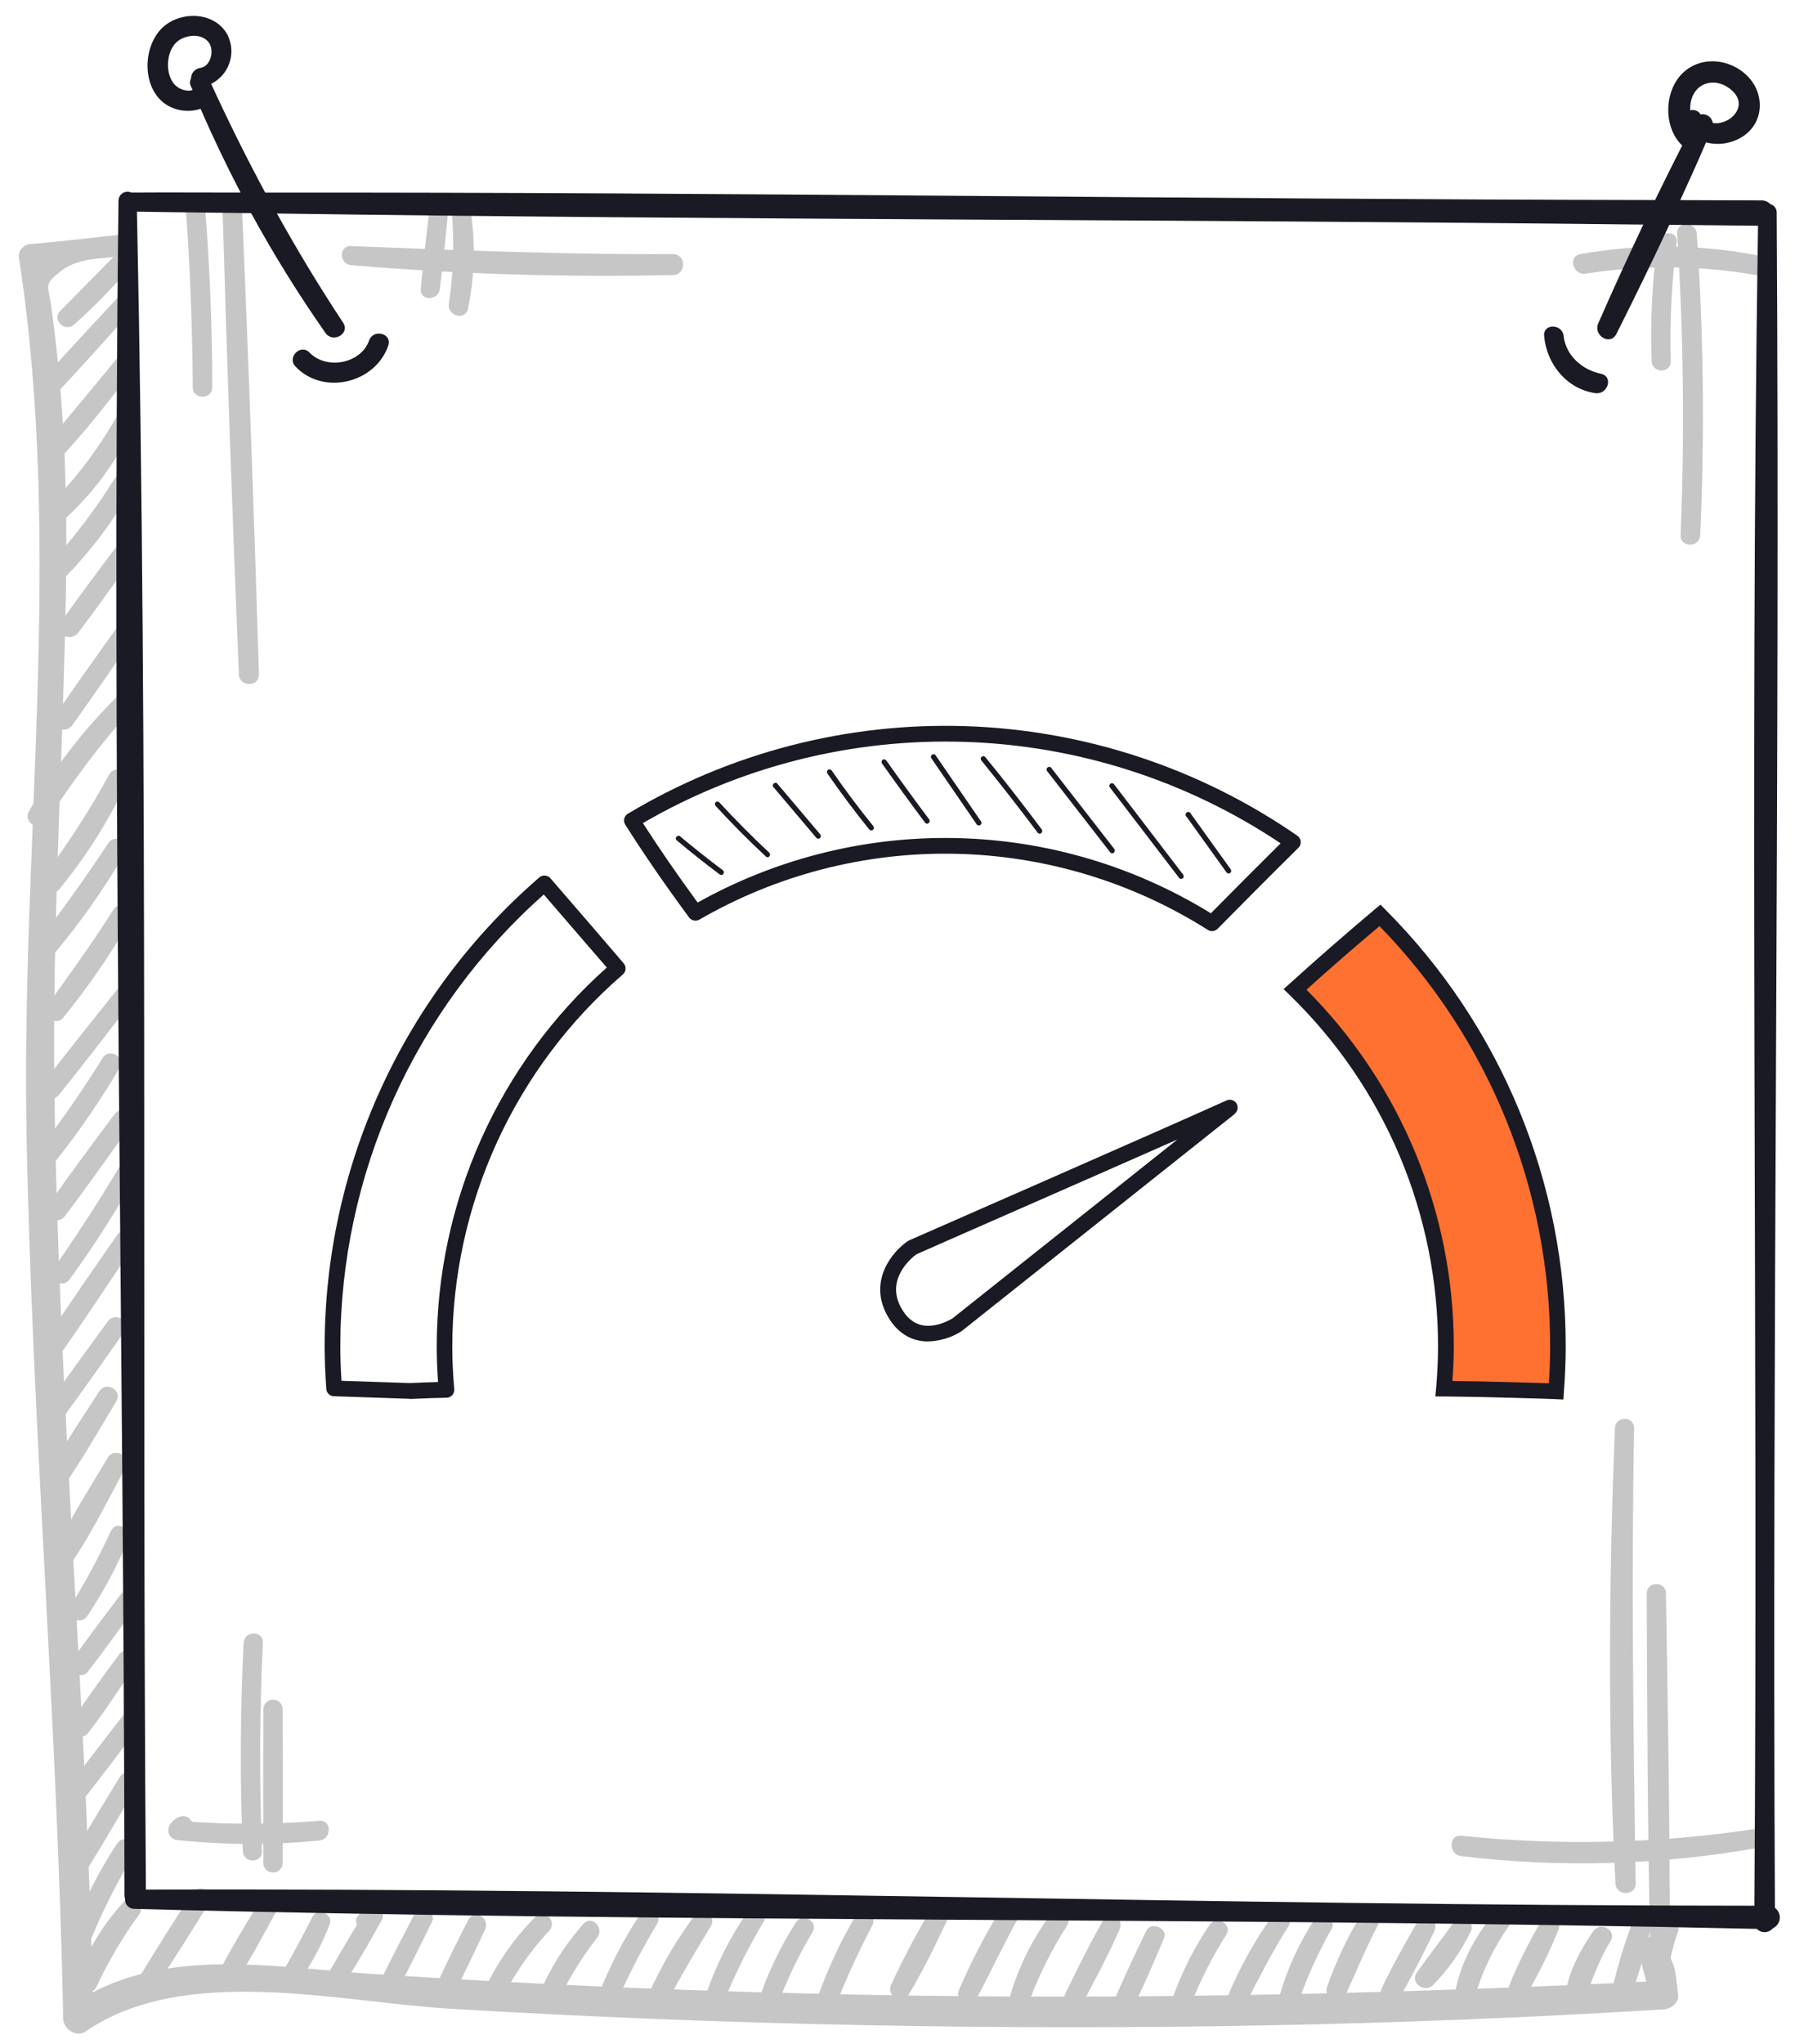 <svg width="94" height="107" viewBox="0 0 94 107" fill="none" xmlns="http://www.w3.org/2000/svg">
<path d="M6.4 12.278C4.808 12.45 3.215 12.635 1.623 12.778C1.525 12.778 1.428 12.801 1.341 12.845C1.253 12.889 1.177 12.951 1.117 13.029C1.058 13.107 1.016 13.197 0.997 13.293C0.978 13.389 0.981 13.488 1.005 13.583C3.33 28.773 1.085 44.265 1.393 59.553C1.703 74.935 3.005 90.28 3.31 105.666C3.31 106.226 3.983 106.693 4.495 106.346C9.708 102.786 17.693 104.813 23.613 105.166C30.661 105.586 37.716 105.868 44.778 106.013C58.893 106.303 73.028 106.071 87.13 105.196C87.493 105.173 87.92 104.871 87.88 104.446C87.698 102.946 87.818 103.296 87.238 101.888C86.885 101.031 85.468 101.403 85.825 102.278C86.015 103 86.207 103.722 86.4 104.446C86.65 104.196 86.9 103.946 87.15 103.696C72.095 104.446 57.045 104.751 41.975 104.358C34.432 104.175 26.901 103.833 19.383 103.333C14.133 102.978 8.318 101.833 3.7 104.996L4.883 105.676C4.568 89.333 3.035 73.05 2.845 56.713C2.755 48.833 3.213 40.993 3.408 33.123C3.505 29.26 3.52 25.385 3.25 21.528C3.124 19.718 2.938 17.913 2.693 16.113C2.525 14.88 2.245 14.913 3.24 14.155C4.105 13.495 5.368 13.54 6.4 13.405C7.1 13.31 7.125 12.203 6.4 12.28V12.278Z" fill="#C6C6C6"/>
<path d="M6.257 13.135C5.224 14.177 4.197 15.225 3.162 16.267C2.694 16.737 3.397 17.425 3.884 16.99C4.98 16.012 6.004 14.957 6.949 13.832C7.354 13.347 6.699 12.665 6.244 13.127L6.257 13.135Z" fill="#C6C6C6"/>
<path d="M6.067 15.688C4.777 17.083 3.467 18.458 2.214 19.885C1.782 20.385 2.479 21.088 2.937 20.608C4.259 19.233 5.509 17.805 6.777 16.398C7.207 15.92 6.507 15.213 6.067 15.688Z" fill="#C6C6C6"/>
<path d="M6.123 18.768C4.983 20.163 3.815 21.535 2.683 22.935C2.265 23.45 2.963 24.185 3.433 23.685C4.683 22.315 5.813 20.863 6.933 19.388C7.255 18.928 6.488 18.333 6.123 18.768Z" fill="#C6C6C6"/>
<path d="M6.06 21.895C5.085 23.596 3.889 25.161 2.502 26.547C2.017 27.027 2.752 27.742 3.252 27.297C4.794 25.929 6.044 24.265 6.927 22.402C7.192 21.83 6.397 21.335 6.067 21.902L6.06 21.895Z" fill="#C6C6C6"/>
<path d="M6.006 25.055C5.032 26.62 3.916 28.093 2.674 29.455C2.224 29.955 2.939 30.688 3.424 30.205C4.777 28.822 5.943 27.268 6.894 25.583C6.929 25.524 6.951 25.46 6.961 25.393C6.971 25.326 6.967 25.257 6.95 25.192C6.934 25.126 6.904 25.064 6.864 25.01C6.823 24.956 6.772 24.91 6.714 24.875C6.656 24.84 6.591 24.818 6.524 24.808C6.457 24.798 6.389 24.802 6.323 24.819C6.257 24.835 6.195 24.865 6.141 24.905C6.087 24.946 6.041 24.997 6.006 25.055Z" fill="#C6C6C6"/>
<path d="M6.075 28.648C5.095 29.95 4.117 31.255 3.177 32.588C2.777 33.155 3.692 33.658 4.095 33.125C5.08 31.825 6.025 30.5 6.967 29.17C7.357 28.623 6.467 28.128 6.075 28.648Z" fill="#C6C6C6"/>
<path d="M6.158 32.8C5.063 34.346 3.955 35.883 2.89 37.448C2.51 38.003 3.39 38.503 3.783 37.971C4.888 36.433 5.953 34.865 7.033 33.308C7.405 32.773 6.533 32.276 6.163 32.808L6.158 32.8Z" fill="#C6C6C6"/>
<path d="M6.091 36.507C4.313 38.283 2.777 40.284 1.521 42.46C1.183 43.067 2.068 43.572 2.446 43C3.745 40.963 5.202 39.03 6.803 37.22C7.238 36.742 6.553 36.04 6.091 36.507Z" fill="#C6C6C6"/>
<path d="M5.72 40.543C4.696 42.417 3.538 44.214 2.255 45.921C1.892 46.401 2.71 47.036 3.092 46.568C4.483 44.881 5.658 43.028 6.592 41.051C6.865 40.473 6.04 39.966 5.722 40.551L5.72 40.543Z" fill="#C6C6C6"/>
<path d="M5.66 44.157C4.48 45.937 3.25 47.675 1.937 49.357C1.522 49.887 2.24 50.645 2.687 50.107C4.13 48.413 5.419 46.592 6.537 44.667C6.867 44.095 6.017 43.61 5.657 44.152L5.66 44.157Z" fill="#C6C6C6"/>
<path d="M5.935 47.628C4.85 49.355 3.655 50.998 2.462 52.651C2.11 53.136 2.912 53.761 3.297 53.295C4.612 51.679 5.796 49.96 6.837 48.155C7.182 47.575 6.292 47.06 5.935 47.628Z" fill="#C6C6C6"/>
<path d="M6.161 51.77C4.853 53.413 3.538 55.045 2.261 56.71C1.906 57.173 2.703 57.793 3.073 57.338C4.363 55.738 5.611 54.105 6.871 52.48C7.261 51.98 6.566 51.263 6.161 51.77Z" fill="#C6C6C6"/>
<path d="M5.372 55.395C4.372 57.013 3.29 58.563 2.145 60.073C1.785 60.545 2.597 61.178 2.97 60.711C4.177 59.191 5.275 57.587 6.257 55.913C6.595 55.343 5.715 54.833 5.37 55.395H5.372Z" fill="#C6C6C6"/>
<path d="M6.016 58.31C4.824 59.908 3.621 61.503 2.501 63.143C2.116 63.703 3.001 64.183 3.399 63.668C4.596 62.083 5.751 60.45 6.894 58.833C7.274 58.295 6.394 57.808 6.016 58.32V58.31Z" fill="#C6C6C6"/>
<path d="M6.228 61.13C5.146 62.953 3.978 64.72 2.778 66.468C2.406 67.01 3.278 67.503 3.656 66.968C4.906 65.25 6.028 63.468 7.101 61.628C7.431 61.065 6.558 60.558 6.228 61.128V61.13Z" fill="#C6C6C6"/>
<path d="M6.134 64.658C4.884 66.456 3.634 68.248 2.434 70.083C2.056 70.665 2.964 71.173 3.354 70.621C4.604 68.835 5.814 67.001 7.024 65.178C7.394 64.621 6.509 64.118 6.134 64.658Z" fill="#C6C6C6"/>
<path d="M5.642 69.182C4.472 70.795 3.282 72.397 2.155 74.042C1.777 74.595 2.655 75.077 3.042 74.56C4.237 72.965 5.372 71.325 6.525 69.697C6.907 69.157 6.025 68.655 5.642 69.182Z" fill="#C6C6C6"/>
<path d="M5.202 72.833C4.264 74.283 3.304 75.723 2.452 77.225C2.109 77.833 3.002 78.333 3.369 77.768C4.339 76.34 5.207 74.843 6.089 73.36C6.432 72.788 5.559 72.285 5.202 72.84V72.833Z" fill="#C6C6C6"/>
<path d="M5.643 76.318C4.708 77.875 3.74 79.405 2.935 81.038C2.861 81.165 2.84 81.317 2.878 81.459C2.915 81.602 3.008 81.723 3.135 81.798C3.262 81.872 3.414 81.893 3.556 81.855C3.699 81.818 3.821 81.725 3.895 81.598C4.895 80.07 5.703 78.455 6.56 76.848C6.88 76.248 5.998 75.728 5.643 76.313V76.318Z" fill="#C6C6C6"/>
<path d="M5.82 80.128C5.192 81.489 4.481 82.81 3.69 84.083C3.343 84.65 4.208 85.141 4.573 84.6C5.404 83.355 6.114 82.032 6.693 80.65C6.943 80.063 6.093 79.543 5.82 80.15V80.128Z" fill="#C6C6C6"/>
<path d="M6.306 83.492C5.456 84.627 4.589 85.742 3.781 86.915C3.456 87.387 4.229 87.995 4.586 87.535C5.484 86.382 6.336 85.187 7.179 84.005C7.561 83.472 6.679 82.982 6.306 83.492Z" fill="#C6C6C6"/>
<path d="M6.233 86.628C5.395 87.765 4.535 88.908 3.783 90.105C3.475 90.605 4.235 91.215 4.603 90.738C5.498 89.585 6.303 88.355 7.103 87.14C7.47 86.585 6.603 86.113 6.228 86.628H6.233Z" fill="#C6C6C6"/>
<path d="M6.629 89.566C5.476 91.066 4.316 92.544 3.194 94.066C2.851 94.529 3.636 95.141 3.996 94.686C5.166 93.206 6.299 91.699 7.436 90.186C7.784 89.726 6.986 89.104 6.629 89.564V89.566Z" fill="#C6C6C6"/>
<path d="M6.274 93.027C5.447 94.382 4.622 95.739 3.824 97.112C3.492 97.684 4.367 98.194 4.712 97.629C5.542 96.277 6.344 94.907 7.147 93.537C7.477 92.974 6.612 92.472 6.274 93.037V93.027Z" fill="#C6C6C6"/>
<path d="M6.127 96.522C5.078 98.115 4.232 99.832 3.609 101.635C3.394 102.277 4.359 102.507 4.609 101.91C5.279 100.224 6.088 98.597 7.029 97.047C7.382 96.475 6.494 95.965 6.132 96.522H6.127Z" fill="#C6C6C6"/>
<path d="M6.477 99.582C5.397 100.741 4.568 102.112 4.045 103.607C3.84 104.182 4.78 104.59 5.045 104.027C5.67 102.687 6.424 101.412 7.295 100.217C7.647 99.732 6.877 99.157 6.472 99.582H6.477Z" fill="#C6C6C6"/>
<path d="M10.085 99.109C9.14 100.504 8.255 101.942 7.375 103.374C7.035 103.932 7.893 104.422 8.245 103.874C9.168 102.467 10.09 101.052 10.948 99.604C11.28 99.044 10.448 98.571 10.085 99.104V99.109Z" fill="#C6C6C6"/>
<path d="M13.688 99.397C12.938 100.647 12.171 101.872 11.508 103.159C11.439 103.278 11.42 103.419 11.454 103.552C11.489 103.685 11.576 103.798 11.694 103.868C11.813 103.937 11.954 103.956 12.087 103.921C12.22 103.887 12.334 103.8 12.403 103.682C13.183 102.462 13.856 101.169 14.558 99.904C14.624 99.789 14.642 99.652 14.607 99.523C14.573 99.395 14.489 99.285 14.373 99.219C14.258 99.153 14.121 99.135 13.992 99.17C13.864 99.204 13.755 99.289 13.688 99.404V99.397Z" fill="#C6C6C6"/>
<path d="M16.366 100.347C15.899 101.255 15.426 102.152 14.919 103.04C14.589 103.615 15.434 104.092 15.796 103.552C16.394 102.67 16.889 101.722 17.271 100.727C17.471 100.205 16.624 99.852 16.366 100.347Z" fill="#C6C6C6"/>
<path d="M19.5 100.908L19.7 100.758L19.142 100.03C18.507 101.063 17.892 102.103 17.285 103.156C17.218 103.272 17.201 103.411 17.237 103.54C17.273 103.669 17.358 103.779 17.475 103.846C17.591 103.912 17.73 103.929 17.859 103.893C17.989 103.858 18.099 103.772 18.165 103.656C18.795 102.623 19.415 101.573 19.995 100.518C20.195 100.165 19.86 99.64 19.437 99.793C19.148 99.89 18.899 100.08 18.73 100.333C18.397 100.765 19.135 101.333 19.48 100.918L19.5 100.908Z" fill="#C6C6C6"/>
<path d="M21.736 100.151C21.116 101.359 20.471 102.556 19.891 103.781C19.616 104.361 20.448 104.871 20.763 104.281C21.411 103.089 21.998 101.864 22.606 100.651C22.896 100.074 22.033 99.564 21.736 100.151Z" fill="#C6C6C6"/>
<path d="M24.536 100.49C23.978 101.578 23.433 102.671 22.921 103.781C22.646 104.376 23.506 104.903 23.813 104.303C24.368 103.213 24.893 102.108 25.406 100.998C25.673 100.418 24.836 99.905 24.536 100.498V100.49Z" fill="#C6C6C6"/>
<path d="M28.039 100.351C26.872 101.525 25.93 102.902 25.257 104.414C25.007 105.009 25.852 105.539 26.147 104.934C26.813 103.524 27.694 102.225 28.757 101.084C29.212 100.604 28.507 99.884 28.032 100.359L28.039 100.351Z" fill="#C6C6C6"/>
<path d="M30.55 100.726C29.52 101.88 28.704 103.208 28.14 104.648C27.935 105.193 28.827 105.573 29.085 105.048C29.672 103.767 30.405 102.558 31.27 101.446C31.675 100.946 30.98 100.221 30.55 100.726Z" fill="#C6C6C6"/>
<path d="M33.526 100.219C32.637 101.559 31.897 102.993 31.319 104.494C31.114 105.034 32.019 105.422 32.257 104.889C32.885 103.46 33.601 102.072 34.401 100.732C34.744 100.169 33.882 99.677 33.526 100.232V100.219Z" fill="#C6C6C6"/>
<path d="M36.336 100.332C35.404 101.593 34.612 102.952 33.976 104.385C33.698 104.992 34.571 105.53 34.888 104.917C35.606 103.525 36.406 102.187 37.221 100.85C37.571 100.27 36.721 99.822 36.336 100.332Z" fill="#C6C6C6"/>
<path d="M39.152 100.082C38.239 101.407 37.51 102.85 36.987 104.372C36.762 105 37.737 105.24 37.967 104.645C38.545 103.242 39.226 101.885 40.004 100.582C40.329 100.022 39.504 99.582 39.152 100.082Z" fill="#C6C6C6"/>
<path d="M41.677 100.649C40.845 101.949 40.18 103.349 39.7 104.816C39.497 105.444 40.45 105.689 40.677 105.086C41.174 103.72 41.8 102.404 42.547 101.156C42.887 100.599 42.022 100.101 41.677 100.656V100.649Z" fill="#C6C6C6"/>
<path d="M44.803 100.306C43.987 101.694 43.309 103.159 42.78 104.681C42.568 105.321 43.53 105.546 43.78 104.953C44.334 103.538 44.967 102.155 45.675 100.811C45.985 100.246 45.13 99.746 44.813 100.311L44.803 100.306Z" fill="#C6C6C6"/>
<path d="M48.694 100.051C47.956 101.297 47.281 102.578 46.671 103.892C46.399 104.499 47.226 105.022 47.584 104.427C48.334 103.194 48.964 101.867 49.584 100.566C49.856 99.981 49.036 99.474 48.704 100.051H48.694Z" fill="#C6C6C6"/>
<path d="M52.456 99.886C51.596 101.269 50.844 102.716 50.206 104.214C49.986 104.759 50.881 105.127 51.151 104.614C51.901 103.212 52.556 101.779 53.336 100.396C53.403 100.281 53.42 100.144 53.386 100.015C53.351 99.887 53.267 99.778 53.151 99.711C53.036 99.645 52.899 99.627 52.77 99.662C52.642 99.697 52.533 99.781 52.466 99.896L52.456 99.886Z" fill="#C6C6C6"/>
<path d="M54.965 100.296C54.068 101.532 53.381 102.908 52.932 104.368C52.737 105.033 53.705 105.263 53.947 104.648C54.455 103.315 55.097 102.036 55.864 100.833C56.237 100.266 55.347 99.768 54.965 100.308V100.296Z" fill="#C6C6C6"/>
<path d="M57.793 100.501C57.063 101.752 56.43 103.062 55.793 104.359C55.503 104.954 56.373 105.477 56.688 104.882C57.368 103.609 58.058 102.324 58.635 100.999C58.885 100.434 58.115 99.941 57.785 100.499L57.793 100.501Z" fill="#C6C6C6"/>
<path d="M60.031 101.082C59.384 102.405 58.759 103.74 58.191 105.097C57.966 105.64 58.884 106.025 59.144 105.5C59.796 104.18 60.394 102.827 60.954 101.47C61.174 100.947 60.281 100.572 60.031 101.082Z" fill="#C6C6C6"/>
<path d="M63.343 100.774C62.553 101.939 61.913 103.199 61.438 104.524C61.22 105.154 62.188 105.384 62.42 104.794C62.911 103.575 63.512 102.404 64.215 101.294C64.57 100.742 63.7 100.244 63.343 100.782V100.774Z" fill="#C6C6C6"/>
<path d="M66.593 100.354C65.675 101.648 64.905 103.041 64.298 104.507C64.086 105.047 64.966 105.41 65.233 104.9C65.946 103.532 66.626 102.165 67.466 100.865C67.823 100.314 66.966 99.822 66.593 100.364V100.354Z" fill="#C6C6C6"/>
<path d="M68.837 100.489C68.023 101.727 67.405 103.083 67.004 104.509C66.839 105.162 67.754 105.389 68.004 104.782C68.466 103.473 69.04 102.208 69.722 100.999C70.054 100.439 69.192 99.939 68.847 100.499L68.837 100.489Z" fill="#C6C6C6"/>
<path d="M71.234 100.314C70.52 101.499 69.934 102.756 69.484 104.065C69.307 104.625 70.194 105.02 70.449 104.472C71.014 103.257 71.509 102.022 72.134 100.835C72.442 100.247 71.572 99.732 71.242 100.314H71.234Z" fill="#C6C6C6"/>
<path d="M74.233 100.596C73.593 101.739 72.928 102.879 72.37 104.064C72.085 104.669 72.928 105.189 73.28 104.596C73.948 103.469 74.53 102.279 75.11 101.109C75.4 100.529 74.555 100.021 74.233 100.596Z" fill="#C6C6C6"/>
<path d="M76.126 100.642C75.496 101.535 74.806 102.392 74.186 103.29C73.828 103.802 74.601 104.352 75.028 103.94C75.833 103.124 76.5 102.184 77.003 101.155C77.071 101.038 77.09 100.9 77.056 100.77C77.022 100.639 76.937 100.528 76.821 100.46C76.704 100.392 76.566 100.373 76.435 100.407C76.305 100.441 76.194 100.526 76.126 100.642Z" fill="#C6C6C6"/>
<path d="M78.172 100.232C77.222 101.445 76.462 102.812 76.197 104.345C76.085 105 77.004 105.28 77.21 104.622C77.59 103.282 78.19 102.015 78.987 100.872C79.332 100.4 78.537 99.777 78.172 100.242V100.232Z" fill="#C6C6C6"/>
<path d="M80.679 100.634C80.057 101.687 79.511 102.783 79.044 103.914C78.819 104.474 79.706 104.809 80.001 104.316C80.617 103.26 81.156 102.162 81.614 101.029C81.841 100.484 80.964 100.146 80.679 100.634Z" fill="#C6C6C6"/>
<path d="M83.433 101.109C82.74 102.109 82.113 103.269 81.973 104.484C81.9 105.119 82.788 105.106 82.99 104.621C83.418 103.591 83.74 102.591 84.335 101.636C84.698 101.061 83.813 100.566 83.433 101.109Z" fill="#C6C6C6"/>
<path d="M85.399 100.876C85.036 101.868 84.73 102.881 84.482 103.908C84.452 104.042 84.474 104.182 84.545 104.3C84.615 104.418 84.729 104.504 84.861 104.541C84.993 104.577 85.135 104.562 85.256 104.497C85.377 104.432 85.469 104.323 85.512 104.193C85.866 103.197 86.161 102.181 86.397 101.151C86.564 100.5 85.612 100.248 85.397 100.876H85.399Z" fill="#C6C6C6"/>
<path d="M86.944 100.735C86.572 101.429 86.359 102.198 86.321 102.985C86.286 103.577 87.289 103.735 87.374 103.127C87.476 102.446 87.643 101.776 87.874 101.127C88.064 100.58 87.216 100.23 86.944 100.735Z" fill="#C6C6C6"/>
<path d="M9.703 10.563C9.953 13.795 10.068 17.035 10.096 20.278C10.096 20.933 11.113 20.933 11.116 20.278C11.116 17.028 10.978 13.795 10.716 10.563C10.663 9.918 9.656 9.91 9.716 10.563H9.703Z" fill="#C6C6C6"/>
<path d="M11.656 11.021C11.891 19.116 12.175 27.211 12.509 35.306C12.536 35.978 13.579 35.983 13.559 35.306C13.317 27.209 13.024 19.114 12.679 11.021C12.651 10.371 11.646 10.366 11.679 11.021H11.656Z" fill="#C6C6C6"/>
<path d="M84.568 74.765C84.255 82.7 84.191 90.662 84.596 98.595C84.63 99.272 85.665 99.282 85.656 98.595C85.533 90.647 85.43 82.713 85.573 74.765C85.573 74.118 84.593 74.123 84.573 74.765H84.568Z" fill="#C6C6C6"/>
<path d="M86.234 83.416C86.259 89.489 86.279 95.561 86.412 101.632C86.427 102.294 87.444 102.299 87.447 101.632C87.447 95.559 87.344 89.486 87.242 83.416C87.242 82.769 86.242 82.766 86.242 83.416H86.234Z" fill="#C6C6C6"/>
<path d="M92.011 95.737C86.886 96.52 81.682 96.644 76.526 96.107C75.841 96.034 75.851 97.107 76.526 97.174C81.77 97.805 87.079 97.646 92.276 96.702C92.916 96.584 92.636 95.644 92.011 95.737Z" fill="#C6C6C6"/>
<path d="M86.796 12.688C86.519 14.75 86.417 16.832 86.493 18.911C86.52 19.553 87.51 19.558 87.493 18.911C87.435 16.832 87.539 14.751 87.803 12.688C87.888 12.046 86.876 12.053 86.803 12.688H86.796Z" fill="#C6C6C6"/>
<path d="M87.829 12.235C88.164 17.489 88.224 22.757 88.009 28.018C87.982 28.68 89.009 28.678 89.037 28.018C89.272 22.758 89.212 17.489 88.857 12.235C88.814 11.578 87.787 11.573 87.829 12.235Z" fill="#C6C6C6"/>
<path d="M92.61 13.49C89.37 12.783 86.022 12.72 82.758 13.305C82.085 13.42 82.375 14.43 83.038 14.325C86.121 13.846 89.263 13.894 92.33 14.465C92.963 14.58 93.243 13.635 92.6 13.49H92.61Z" fill="#C6C6C6"/>
<path d="M22.501 10.873C22.331 12.288 22.164 13.703 22.034 15.123C21.974 15.778 22.966 15.755 23.034 15.123C23.211 13.708 23.351 12.29 23.489 10.873C23.551 10.23 22.566 10.248 22.489 10.873H22.501Z" fill="#C6C6C6"/>
<path d="M23.652 11.02C23.8 12.644 23.752 14.28 23.507 15.893C23.407 16.53 24.365 16.817 24.507 16.163C24.866 14.427 24.906 12.64 24.625 10.89C24.535 10.345 23.625 10.468 23.657 11.02H23.652Z" fill="#C6C6C6"/>
<path d="M18.386 13.882C23.991 14.354 29.616 14.526 35.239 14.4C35.944 14.4 35.946 13.302 35.239 13.305C29.616 13.332 24.009 13.105 18.386 12.882C17.736 12.857 17.756 13.825 18.386 13.882Z" fill="#C6C6C6"/>
<path d="M12.758 85.997C12.578 89.639 12.558 93.279 12.718 96.924C12.745 97.559 13.735 97.564 13.718 96.924C13.585 93.279 13.593 89.639 13.763 85.997C13.793 85.354 12.798 85.357 12.763 85.997H12.758Z" fill="#C6C6C6"/>
<path d="M13.79 89.487C13.79 92.167 13.77 94.849 13.79 97.529C13.79 97.664 13.844 97.793 13.939 97.888C14.034 97.983 14.163 98.037 14.298 98.037C14.432 98.037 14.561 97.983 14.656 97.888C14.752 97.793 14.805 97.664 14.805 97.529C14.823 94.849 14.805 92.167 14.805 89.487C14.805 89.353 14.752 89.224 14.657 89.129C14.562 89.034 14.433 88.981 14.299 88.981C14.165 88.981 14.036 89.034 13.941 89.129C13.846 89.224 13.793 89.353 13.793 89.487H13.79Z" fill="#C6C6C6"/>
<path d="M9.338 95.138C9.136 95.228 8.971 95.386 8.871 95.583C8.831 95.66 8.811 95.746 8.813 95.832C8.815 95.919 8.839 96.004 8.882 96.079C8.926 96.154 8.988 96.217 9.063 96.261C9.137 96.305 9.222 96.33 9.308 96.333C11.773 96.593 14.258 96.601 16.724 96.356C17.376 96.291 17.391 95.268 16.724 95.323C14.256 95.528 11.776 95.528 9.308 95.323L9.758 96.101C9.791 96.068 9.823 96.036 9.858 96.006C10.426 95.696 9.923 94.841 9.358 95.138H9.338Z" fill="#C6C6C6"/>
<path d="M92.948 99.883C92.793 70.3 93.226 40.713 93.041 11.133C93.044 11.032 93.013 10.934 92.953 10.854C92.893 10.773 92.808 10.716 92.711 10.69C92.651 10.626 92.578 10.575 92.497 10.54C92.416 10.506 92.329 10.49 92.241 10.493C90.826 10.493 89.413 10.478 87.991 10.478C88.448 9.478 88.906 8.478 89.341 7.455C89.659 7.537 89.99 7.554 90.315 7.505C90.64 7.455 90.951 7.341 91.231 7.168C92.426 6.418 92.436 4.823 91.426 3.9C90.368 2.93 88.663 2.945 87.821 4.18C87.146 5.18 87.198 6.768 88.093 7.618C87.611 8.563 87.138 9.514 86.673 10.473C62.423 10.433 38.151 10.055 13.888 10.085C12.888 8.222 11.945 6.324 11.058 4.39C11.507 4.166 11.851 3.775 12.014 3.3C12.176 2.825 12.146 2.305 11.928 1.853C11.278 0.583 9.406 0.543 8.463 1.49C7.478 2.49 7.433 4.53 8.608 5.41C8.879 5.604 9.192 5.731 9.521 5.781C9.851 5.83 10.187 5.801 10.503 5.695C11.151 7.185 11.85 8.648 12.598 10.083C10.696 10.083 8.793 10.07 6.888 10.083H6.876C6.804 10.049 6.725 10.034 6.647 10.039C6.568 10.044 6.492 10.068 6.425 10.111C6.358 10.153 6.303 10.211 6.265 10.28C6.226 10.349 6.206 10.426 6.206 10.505C5.841 40.078 6.483 69.678 6.518 99.255C6.521 99.306 6.531 99.357 6.548 99.405C6.542 99.472 6.55 99.54 6.571 99.603C6.592 99.667 6.626 99.726 6.671 99.776C6.717 99.826 6.772 99.865 6.833 99.893C6.894 99.92 6.961 99.935 7.028 99.935C35.343 100.685 63.683 100.345 92.001 100.983C92.056 101.04 92.122 101.084 92.195 101.114C92.268 101.143 92.347 101.157 92.426 101.154C92.505 101.151 92.582 101.132 92.653 101.097C92.724 101.063 92.787 101.013 92.838 100.953C92.937 100.908 93.023 100.838 93.086 100.749C93.15 100.661 93.189 100.558 93.201 100.449C93.212 100.341 93.194 100.232 93.15 100.132C93.106 100.033 93.036 99.947 92.948 99.883ZM88.646 5.015C88.988 4.265 89.838 4.135 90.491 4.575C91.766 5.438 90.601 6.595 89.693 6.438C89.683 6.366 89.658 6.297 89.62 6.235C89.582 6.173 89.531 6.12 89.472 6.078C89.412 6.036 89.345 6.007 89.274 5.993C89.203 5.978 89.129 5.978 89.058 5.993C89.005 5.902 88.922 5.832 88.825 5.793C88.727 5.754 88.619 5.749 88.518 5.778C88.495 5.517 88.539 5.254 88.646 5.015ZM10.068 4.725C10.063 4.722 10.057 4.721 10.052 4.721C10.046 4.721 10.04 4.722 10.036 4.725C9.95 4.752 9.858 4.756 9.771 4.738C9.531 4.71 9.308 4.599 9.141 4.425C8.641 3.865 8.701 2.753 9.216 2.235C9.631 1.833 10.503 1.693 10.916 2.2C11.243 2.605 11.058 3.488 10.471 3.56C10.34 3.581 10.222 3.648 10.136 3.748C10.05 3.848 10.003 3.976 10.003 4.108C9.971 4.163 9.952 4.226 9.948 4.29C9.944 4.354 9.955 4.419 9.981 4.478C10.011 4.55 10.046 4.618 10.076 4.69C10.071 4.701 10.069 4.713 10.068 4.725ZM17.966 16.89C16.731 15.025 15.583 13.118 14.503 11.178C38.351 11.52 62.206 11.483 86.056 11.758C85.242 13.474 84.456 15.197 83.698 16.925C83.418 17.56 84.323 18.125 84.648 17.48C85.598 15.597 86.521 13.694 87.418 11.77C88.966 11.79 90.516 11.795 92.063 11.818C91.618 41.13 92.078 70.455 91.873 99.77C63.796 99.77 35.716 98.828 7.641 98.928C7.418 69.653 7.781 40.35 7.171 11.08C9.171 11.118 11.158 11.128 13.151 11.158C14.331 13.319 15.631 15.413 17.043 17.43C17.433 17.988 18.351 17.47 17.966 16.89Z" fill="#191A23"/>
<path d="M16.206 18.457C15.741 17.977 15.016 18.707 15.474 19.19C16.934 20.725 19.659 20.062 20.334 18.09C20.549 17.46 19.561 17.197 19.334 17.817C18.896 19.052 17.096 19.375 16.206 18.457Z" fill="#191A23"/>
<path d="M83.547 20.583C84.199 20.67 84.509 19.708 83.829 19.565C82.857 19.363 81.999 18.618 81.882 17.585C81.812 16.945 80.807 16.923 80.862 17.585C80.989 19.045 82.029 20.363 83.547 20.583Z" fill="#191A23"/>
<g clip-path="url(#clip0_1812_12646)">
<path d="M21.468 73.231H21.453L17.487 73.097C17.385 73.095 17.287 73.055 17.213 72.984C17.139 72.913 17.094 72.817 17.087 72.715C17.029 71.891 17 71.166 17 70.5C17.002 65.84 18.007 61.234 19.947 56.996C21.886 52.758 24.715 48.986 28.241 45.938C28.281 45.902 28.328 45.874 28.379 45.857C28.431 45.84 28.485 45.834 28.539 45.839C28.594 45.842 28.648 45.856 28.698 45.881C28.748 45.905 28.792 45.94 28.827 45.983L31.277 48.82C31.565 49.154 31.854 49.49 32.142 49.829L32.662 50.436C32.732 50.518 32.767 50.625 32.759 50.733C32.751 50.84 32.701 50.941 32.62 51.012C29.82 53.431 27.572 56.424 26.031 59.788C24.489 63.152 23.689 66.808 23.685 70.509C23.685 71.207 23.72 71.95 23.788 72.728C23.792 72.784 23.786 72.841 23.768 72.894C23.75 72.948 23.721 72.997 23.683 73.039C23.646 73.081 23.6 73.114 23.549 73.138C23.497 73.161 23.442 73.174 23.386 73.175C22.831 73.185 22.224 73.205 21.476 73.24L21.468 73.231ZM17.882 72.289L21.46 72.408C22.019 72.384 22.501 72.365 22.94 72.354C22.893 71.711 22.87 71.09 22.87 70.5C22.873 66.751 23.668 63.046 25.202 59.625C26.737 56.205 28.977 53.148 31.776 50.653L31.519 50.354C31.231 50.02 30.943 49.688 30.655 49.356L28.476 46.83C25.128 49.799 22.448 53.444 20.612 57.523C18.775 61.603 17.824 66.026 17.821 70.5C17.821 71.047 17.842 71.633 17.882 72.289Z" fill="#191A23"/>
<path d="M63.471 48.748C63.393 48.748 63.317 48.725 63.252 48.683C59.286 46.171 54.707 44.793 50.013 44.698C45.319 44.603 40.689 45.795 36.624 48.145C36.537 48.196 36.434 48.212 36.334 48.191C36.235 48.171 36.147 48.114 36.087 48.033C34.79 46.273 33.699 44.684 32.744 43.174C32.714 43.127 32.695 43.075 32.685 43.021C32.676 42.967 32.678 42.912 32.69 42.858C32.703 42.805 32.726 42.755 32.759 42.711C32.791 42.666 32.832 42.629 32.879 42.602C38.216 39.404 44.362 37.813 50.58 38.017C56.798 38.222 62.826 40.214 67.941 43.754C67.991 43.789 68.032 43.834 68.062 43.886C68.092 43.938 68.111 43.996 68.116 44.056C68.121 44.117 68.113 44.177 68.092 44.234C68.072 44.29 68.039 44.342 67.996 44.384C66.644 45.719 65.326 47.044 63.764 48.625C63.725 48.664 63.68 48.695 63.63 48.716C63.579 48.737 63.526 48.748 63.471 48.748ZM49.492 43.87C54.408 43.868 59.227 45.234 63.41 47.814C64.741 46.469 65.898 45.305 67.064 44.151C62.154 40.866 56.421 39.026 50.517 38.839C44.612 38.651 38.774 40.125 33.666 43.092C34.502 44.389 35.444 45.762 36.534 47.251C40.496 45.035 44.959 43.871 49.498 43.87H49.492Z" fill="#191A23"/>
<path d="M72.268 47.92C70.76 49.185 69.278 50.477 67.82 51.794C70.32 54.226 72.306 57.135 73.663 60.348C75.019 63.561 75.719 67.013 75.719 70.501C75.719 71.221 75.684 71.942 75.618 72.697C76.787 72.71 77.954 72.73 79.123 72.766C79.911 72.789 80.708 72.804 81.495 72.841C81.556 72.049 81.589 71.273 81.589 70.501C81.593 62.037 78.241 53.917 72.268 47.92Z" fill="#FF7131"/>
<path d="M81.872 73.269L81.473 73.25C80.931 73.225 80.389 73.211 79.847 73.197L79.108 73.177C78.013 73.143 76.868 73.12 75.612 73.109H75.166L75.207 72.666C75.273 71.91 75.306 71.202 75.306 70.505C75.312 67.07 74.627 63.669 73.292 60.505C71.956 57.341 69.997 54.478 67.531 52.087L67.219 51.782L67.542 51.493C68.973 50.197 70.474 48.886 72.002 47.602L72.29 47.36L72.555 47.628C75.555 50.633 77.932 54.2 79.552 58.124C81.171 62.049 82 66.255 81.992 70.5C81.992 71.258 81.961 72.034 81.897 72.871L81.872 73.269ZM76.061 72.299C77.152 72.312 78.161 72.332 79.132 72.362L79.869 72.382C80.282 72.394 80.698 72.404 81.111 72.42C81.154 71.753 81.176 71.123 81.176 70.507C81.192 62.281 77.984 54.376 72.241 48.486C70.935 49.584 69.647 50.701 68.418 51.815C70.869 54.27 72.812 57.185 74.136 60.393C75.459 63.601 76.137 67.038 76.131 70.507C76.128 71.084 76.106 71.673 76.061 72.299Z" fill="#191A23"/>
<path d="M48.596 70.229C48.407 70.23 48.218 70.207 48.035 70.163C47.381 70.003 46.85 69.565 46.463 68.866C45.461 67.053 46.729 65.527 47.541 64.975C47.562 64.961 47.584 64.949 47.607 64.938C47.738 64.881 60.767 59.173 64.233 57.611C64.319 57.572 64.416 57.564 64.508 57.588C64.6 57.612 64.68 57.668 64.736 57.745C64.791 57.821 64.818 57.915 64.813 58.01C64.807 58.104 64.769 58.194 64.704 58.264L64.657 58.316C64.642 58.331 64.626 58.346 64.609 58.359L50.365 69.684L50.336 69.705C49.813 70.031 49.212 70.212 48.596 70.229ZM47.983 65.67C47.754 65.838 46.355 66.954 47.189 68.467C47.461 68.96 47.813 69.262 48.234 69.366C48.983 69.553 49.77 69.089 49.878 69.023L61.659 59.656C56.722 61.836 48.616 65.381 47.983 65.67Z" fill="#191A23"/>
<path d="M48.552 43.122C48.53 43.122 48.509 43.117 48.49 43.107C48.471 43.097 48.454 43.083 48.441 43.066C47.68 42.049 46.922 41.005 46.187 39.968C46.167 39.937 46.16 39.901 46.166 39.865C46.172 39.83 46.191 39.798 46.22 39.776C46.25 39.757 46.286 39.75 46.321 39.756C46.357 39.762 46.388 39.781 46.41 39.809C47.144 40.845 47.902 41.892 48.661 42.9C48.681 42.93 48.689 42.966 48.684 43.002C48.678 43.037 48.66 43.069 48.632 43.092C48.61 43.111 48.581 43.121 48.552 43.122Z" fill="#191A23"/>
<path d="M51.259 43.216C51.237 43.216 51.215 43.211 51.195 43.2C51.175 43.19 51.159 43.175 51.146 43.157L48.779 39.708C48.767 39.693 48.759 39.676 48.754 39.658C48.75 39.64 48.749 39.622 48.752 39.603C48.755 39.585 48.761 39.567 48.771 39.552C48.781 39.536 48.794 39.522 48.809 39.512C48.824 39.501 48.842 39.494 48.86 39.49C48.878 39.486 48.897 39.486 48.915 39.49C48.933 39.494 48.95 39.502 48.966 39.512C48.981 39.523 48.994 39.536 49.003 39.552L51.371 43.001C51.382 43.016 51.389 43.032 51.393 43.05C51.397 43.067 51.397 43.086 51.394 43.103C51.391 43.121 51.384 43.138 51.374 43.153C51.364 43.168 51.352 43.181 51.337 43.191C51.314 43.207 51.287 43.216 51.259 43.216Z" fill="#191A23"/>
<path d="M54.447 43.644C54.425 43.644 54.404 43.639 54.385 43.629C54.366 43.62 54.35 43.606 54.337 43.589C53.389 42.324 52.399 41.055 51.399 39.822C51.385 39.808 51.375 39.792 51.368 39.774C51.361 39.756 51.358 39.737 51.36 39.718C51.361 39.699 51.366 39.68 51.374 39.663C51.383 39.646 51.395 39.631 51.41 39.619C51.425 39.607 51.442 39.599 51.461 39.594C51.479 39.589 51.498 39.588 51.517 39.59C51.536 39.593 51.554 39.6 51.57 39.611C51.586 39.621 51.6 39.634 51.61 39.65C52.619 40.885 53.605 42.155 54.556 43.425C54.576 43.454 54.584 43.49 54.579 43.526C54.574 43.561 54.556 43.593 54.529 43.616C54.505 43.634 54.476 43.644 54.447 43.644Z" fill="#191A23"/>
<path d="M58.245 44.673C58.224 44.673 58.203 44.668 58.184 44.659C58.166 44.65 58.149 44.636 58.137 44.62L54.813 40.341C54.803 40.312 54.802 40.281 54.81 40.252C54.819 40.222 54.836 40.197 54.86 40.178C54.884 40.159 54.913 40.149 54.944 40.148C54.974 40.147 55.004 40.155 55.029 40.172L58.357 44.451C58.371 44.472 58.379 44.496 58.38 44.52C58.382 44.545 58.377 44.57 58.366 44.592C58.355 44.615 58.338 44.634 58.318 44.648C58.297 44.662 58.274 44.671 58.249 44.673H58.245Z" fill="#191A23"/>
<path d="M61.854 46.014C61.833 46.015 61.812 46.01 61.793 46C61.774 45.991 61.758 45.977 61.746 45.96L58.126 41.229C58.114 41.214 58.105 41.198 58.099 41.18C58.094 41.163 58.093 41.144 58.095 41.126C58.097 41.107 58.102 41.089 58.112 41.073C58.121 41.057 58.133 41.043 58.148 41.032C58.162 41.021 58.179 41.013 58.197 41.008C58.215 41.004 58.234 41.003 58.252 41.006C58.27 41.008 58.288 41.015 58.303 41.025C58.319 41.035 58.333 41.048 58.343 41.063L61.962 45.794C61.982 45.824 61.991 45.859 61.986 45.895C61.981 45.93 61.963 45.963 61.936 45.986C61.912 46.004 61.883 46.014 61.854 46.014Z" fill="#191A23"/>
<path d="M64.343 45.732C64.321 45.732 64.3 45.726 64.281 45.717C64.261 45.707 64.245 45.693 64.232 45.676L62.145 42.769C62.126 42.756 62.111 42.738 62.101 42.717C62.091 42.697 62.086 42.674 62.086 42.651C62.086 42.629 62.092 42.606 62.102 42.586C62.113 42.566 62.128 42.548 62.147 42.535C62.166 42.522 62.188 42.513 62.21 42.51C62.233 42.507 62.256 42.509 62.278 42.517C62.299 42.524 62.319 42.537 62.334 42.553C62.35 42.57 62.362 42.59 62.368 42.612L64.455 45.519C64.467 45.54 64.474 45.564 64.475 45.588C64.475 45.612 64.47 45.636 64.458 45.658C64.447 45.679 64.431 45.698 64.41 45.711C64.39 45.725 64.367 45.733 64.343 45.735V45.732Z" fill="#191A23"/>
<path d="M45.629 43.476C45.608 43.476 45.589 43.471 45.57 43.462C45.552 43.454 45.535 43.441 45.522 43.426C44.755 42.48 44.018 41.493 43.326 40.49C43.307 40.46 43.3 40.423 43.307 40.388C43.314 40.353 43.333 40.322 43.362 40.3C43.392 40.281 43.428 40.274 43.464 40.281C43.499 40.287 43.53 40.306 43.552 40.335C44.238 41.332 44.973 42.313 45.735 43.253C45.757 43.282 45.766 43.318 45.762 43.354C45.758 43.389 45.741 43.422 45.714 43.446C45.69 43.466 45.66 43.476 45.629 43.476Z" fill="#191A23"/>
<path d="M42.853 43.909C42.833 43.909 42.814 43.905 42.796 43.897C42.778 43.889 42.762 43.877 42.749 43.862L40.48 41.181C40.468 41.153 40.466 41.122 40.473 41.092C40.48 41.063 40.496 41.036 40.52 41.017C40.543 40.997 40.572 40.985 40.602 40.983C40.632 40.98 40.663 40.988 40.688 41.004L42.958 43.687C42.98 43.716 42.989 43.752 42.986 43.788C42.982 43.823 42.965 43.856 42.938 43.88C42.913 43.899 42.884 43.909 42.853 43.909Z" fill="#191A23"/>
<path d="M40.203 44.883C40.168 44.883 40.135 44.869 40.11 44.845C39.203 44.001 38.316 43.107 37.475 42.192C37.451 42.166 37.438 42.131 37.438 42.096C37.438 42.06 37.451 42.026 37.475 41.999C37.502 41.976 37.537 41.964 37.573 41.965C37.609 41.966 37.644 41.981 37.669 42.006C38.507 42.917 39.388 43.805 40.289 44.645C40.306 44.665 40.318 44.689 40.322 44.715C40.327 44.741 40.324 44.768 40.314 44.792C40.305 44.817 40.288 44.838 40.268 44.854C40.247 44.87 40.222 44.88 40.196 44.883H40.203Z" fill="#191A23"/>
<path d="M37.776 45.81C37.747 45.81 37.718 45.8 37.694 45.782C36.92 45.206 36.152 44.594 35.411 43.972C35.396 43.947 35.389 43.916 35.391 43.886C35.394 43.856 35.406 43.827 35.425 43.804C35.445 43.781 35.472 43.765 35.502 43.758C35.531 43.751 35.562 43.753 35.59 43.765C36.328 44.383 37.092 44.988 37.861 45.566C37.881 45.585 37.895 45.609 37.901 45.636C37.907 45.662 37.906 45.69 37.898 45.715C37.889 45.741 37.873 45.764 37.852 45.781C37.831 45.798 37.806 45.809 37.779 45.813L37.776 45.81Z" fill="#191A23"/>
</g>
<defs>
<clipPath id="clip0_1812_12646">
<rect width="65" height="35.268" fill="white" transform="translate(17 38)"/>
</clipPath>
</defs>
</svg>
